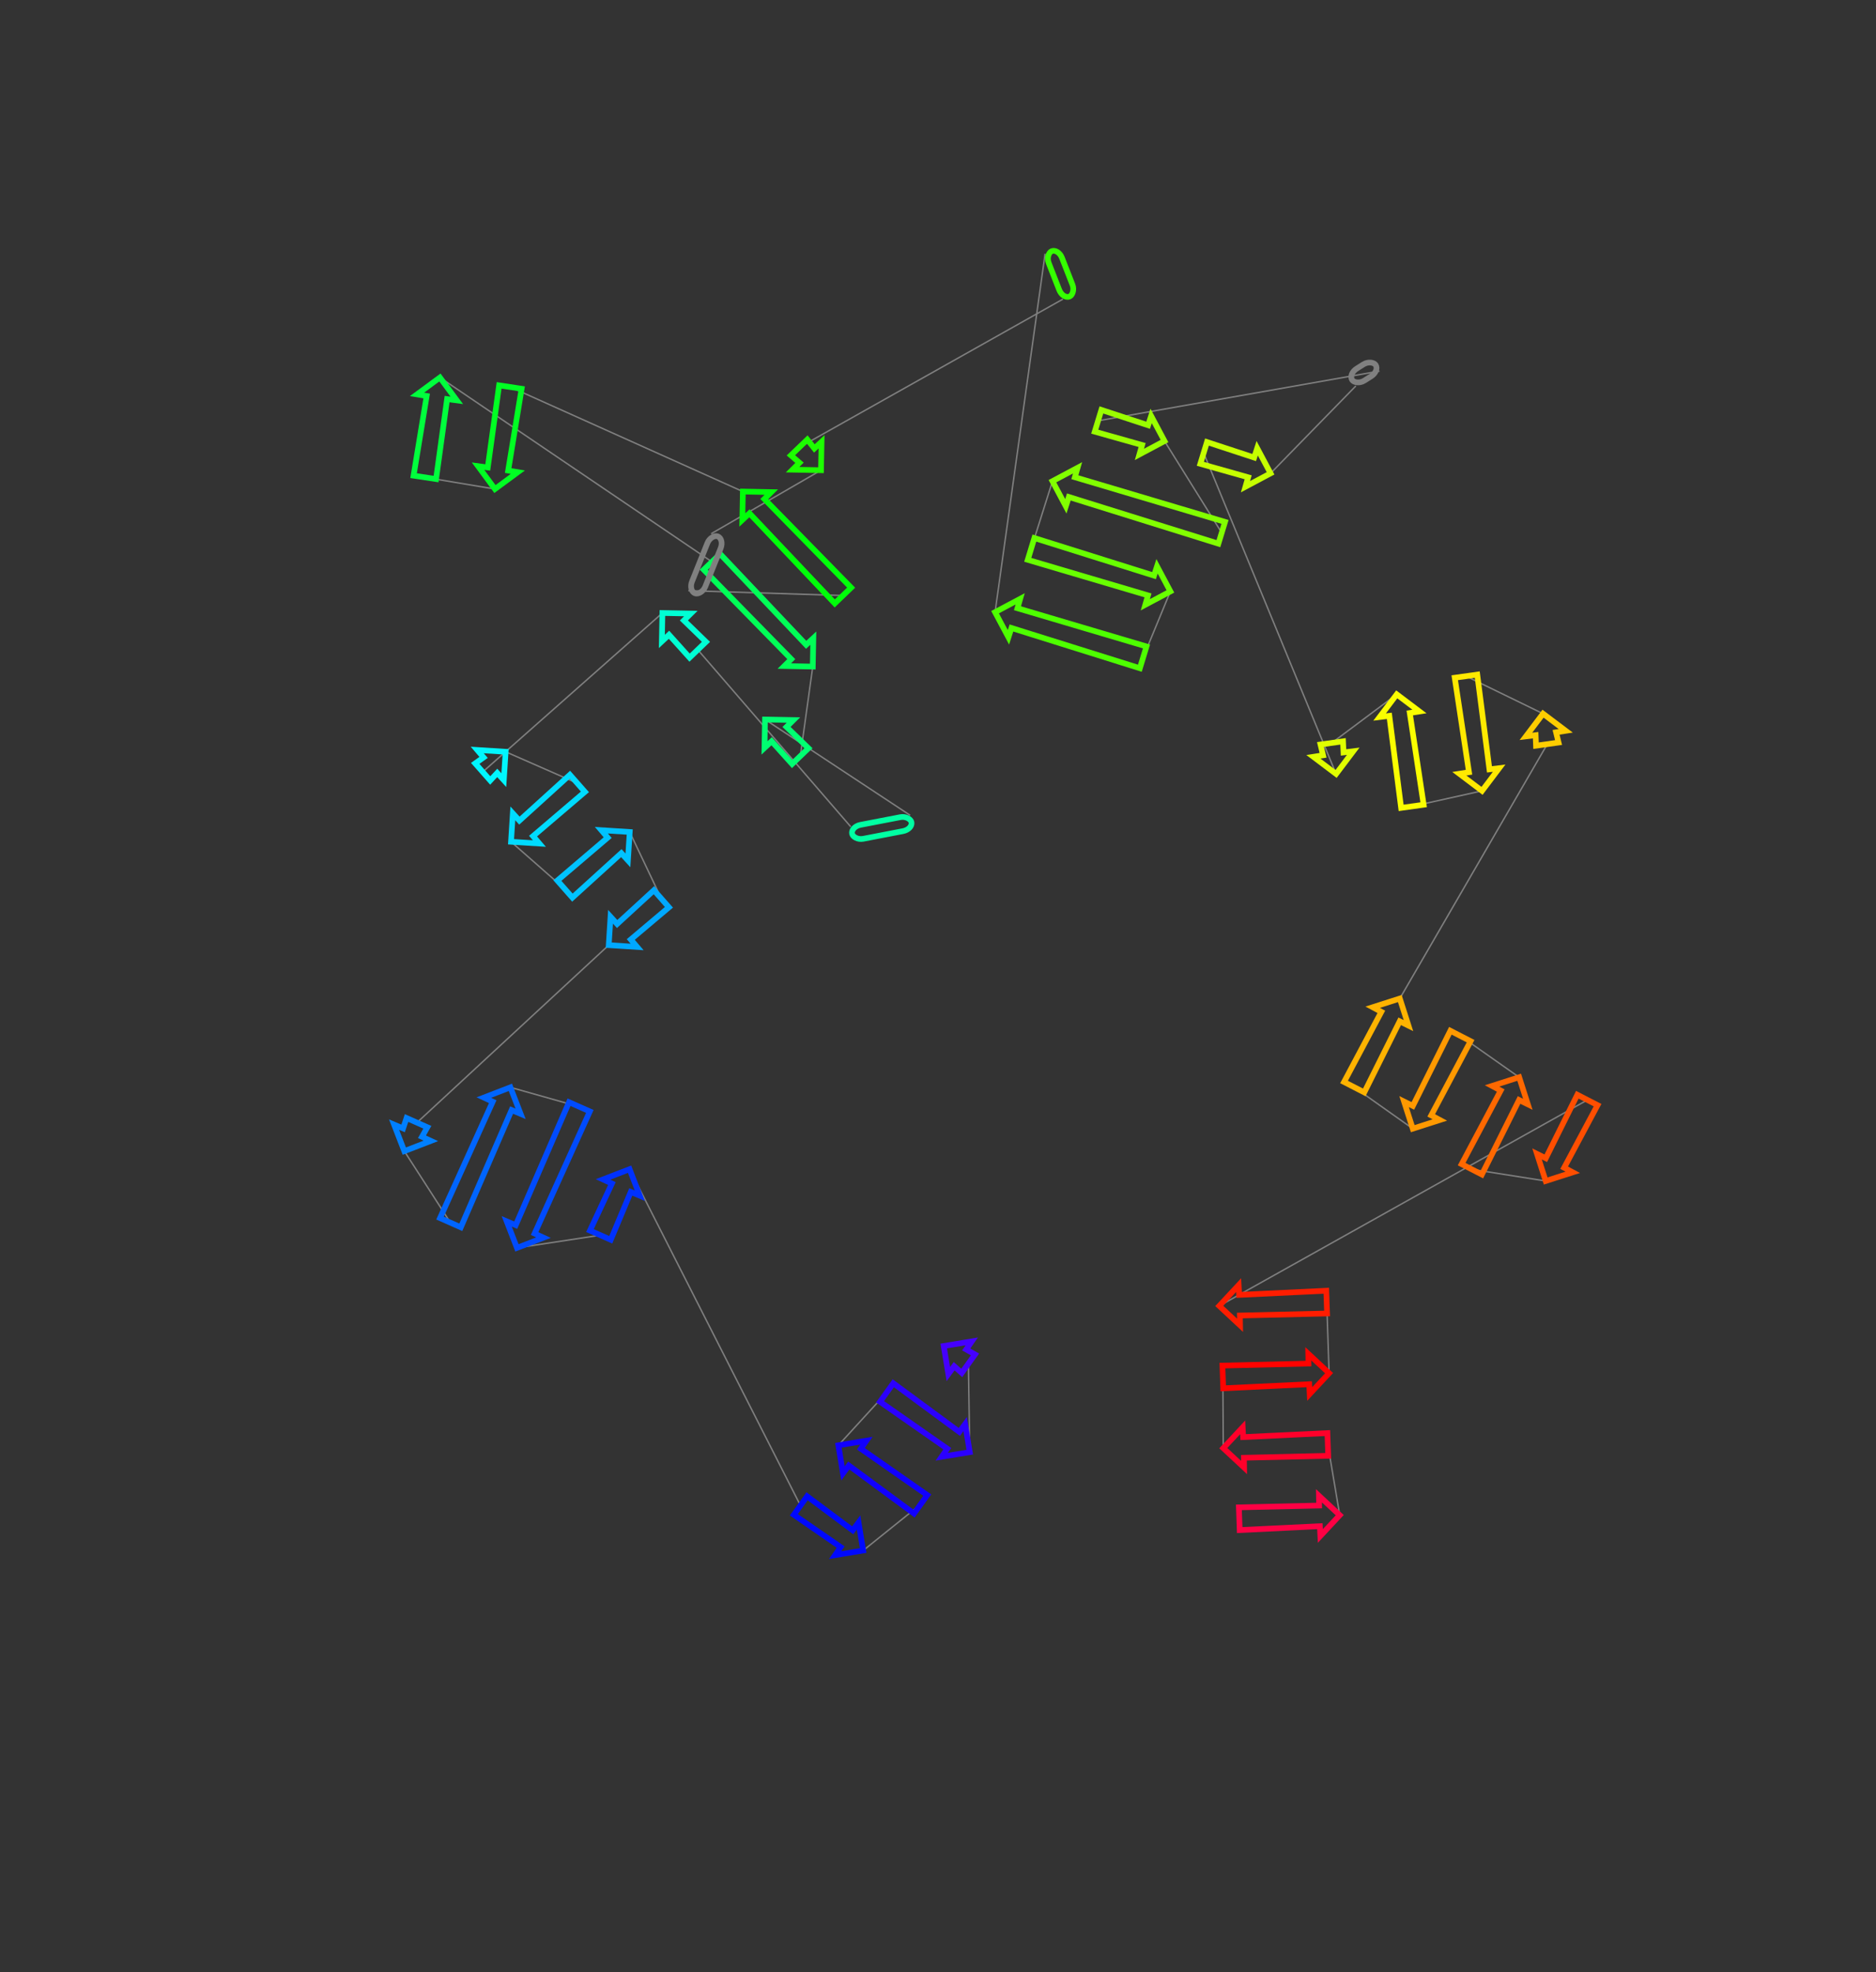 <?xml version="1.0" encoding="utf-8" ?>
<svg baseProfile="full" height="1387.376" version="1.1" width="1319.652" xmlns="http://www.w3.org/2000/svg" xmlns:ev="http://www.w3.org/2001/xml-events" xmlns:xlink="http://www.w3.org/1999/xlink"><rect width="100%" height="100%" fill="#333333" stroke="none"/><defs /><line style="stroke: grey; opacity: 2.0" x1="681.19" x2="682.172" y1="959.3" y2="1021.511" /><line style="stroke: grey; opacity: 2.0" x1="623.71" x2="589.741" y1="979.575" y2="1016.712" /><line style="stroke: grey; opacity: 2.0" x1="647.617" x2="607.185" y1="1058.227" y2="1090.723" /><line style="stroke: grey; opacity: 2.0" x1="563.08" x2="442.862" y1="1059.086" y2="822.477" /><line style="stroke: grey; opacity: 2.0" x1="422.304" x2="363.644" y1="868.889" y2="877.829" /><line style="stroke: grey; opacity: 2.0" x1="407.599" x2="359.016" y1="778.596" y2="764.895" /><line style="stroke: grey; opacity: 2.0" x1="316.845" x2="284.419" y1="860.101" y2="809.768" /><line style="stroke: grey; opacity: 2.0" x1="293.299" x2="428.208" y1="789.72" y2="664.866" /><line style="stroke: grey; opacity: 2.0" x1="465.271" x2="442.971" y1="632.245" y2="585.277" /><line style="stroke: grey; opacity: 2.0" x1="397.354" x2="359.476" y1="625.427" y2="592.134" /><line style="stroke: grey; opacity: 2.0" x1="406.168" x2="355.672" y1="551.038" y2="528.845" /><line style="stroke: grey; opacity: 2.0" x1="339.561" x2="465.958" y1="543.025" y2="431.22" /><line style="stroke: grey; opacity: 2.0" x1="490.843" x2="598.433" y1="457.072" y2="581.566" /><line style="stroke: grey; opacity: 2.0" x1="640.217" x2="538.144" y1="573.516" y2="506.136" /><line style="stroke: grey; opacity: 2.0" x1="562.954" x2="571.734" y1="531.909" y2="468.91" /><line style="stroke: grey; opacity: 2.0" x1="500.804" x2="309.458" y1="395.224" y2="265.551" /><line style="stroke: grey; opacity: 2.0" x1="298.835" x2="348.159" y1="335.793" y2="344.022" /><line style="stroke: grey; opacity: 2.0" x1="359.009" x2="522.555" y1="272.275" y2="345.792" /><line style="stroke: grey; opacity: 2.0" x1="592.962" x2="484.212" y1="418.935" y2="415.501" /><line style="stroke: grey; opacity: 2.0" x1="500.264" x2="577.523" y1="375.446" y2="330.772" /><line style="stroke: grey; opacity: 2.0" x1="562.114" x2="747.652" y1="314.764" y2="210.444" /><line style="stroke: grey; opacity: 2.0" x1="735.165" x2="699.976" y1="178.505" y2="430.653" /><line style="stroke: grey; opacity: 2.0" x1="804.155" x2="823.305" y1="462.419" y2="416.033" /><line style="stroke: grey; opacity: 2.0" x1="725.292" x2="740.342" y1="386.147" y2="338.488" /><line style="stroke: grey; opacity: 2.0" x1="859.396" x2="819.16" y1="374.789" y2="310.26" /><line style="stroke: grey; opacity: 2.0" x1="772.422" x2="970.395" y1="296.009" y2="261.026" /><line style="stroke: grey; opacity: 2.0" x1="953.776" x2="893.766" y1="271.476" y2="332.97" /><line style="stroke: grey; opacity: 2.0" x1="846.7" x2="939.862" y1="318.618" y2="544.429" /><line style="stroke: grey; opacity: 2.0" x1="936.812" x2="982.524" y1="522.611" y2="488.446" /><line style="stroke: grey; opacity: 2.0" x1="993.533" x2="1042.517" y1="567.2" y2="556.334" /><line style="stroke: grey; opacity: 2.0" x1="1031.239" x2="1085.435" y1="475.651" y2="502.045" /><line style="stroke: grey; opacity: 2.0" x1="1088.427" x2="984.675" y1="523.452" y2="702.437" /><line style="stroke: grey; opacity: 2.0" x1="952.573" x2="993.784" y1="764.786" y2="793.964" /><line style="stroke: grey; opacity: 2.0" x1="1027.356" x2="1068.642" y1="728.759" y2="757.795" /><line style="stroke: grey; opacity: 2.0" x1="1035.292" x2="1087.303" y1="822.568" y2="830.78" /><line style="stroke: grey; opacity: 2.0" x1="1116.657" x2="857.673" y1="773.767" y2="918.665" /><line style="stroke: grey; opacity: 2.0" x1="933.239" x2="934.931" y1="915.974" y2="965.961" /><line style="stroke: grey; opacity: 2.0" x1="860.185" x2="860.513" y1="968.623" y2="1018.715" /><line style="stroke: grey; opacity: 2.0" x1="934.035" x2="942.427" y1="1016.097" y2="1065.844" /><polygon points="679.667,949.267 685.853,952.799 676.527,965.8 671.199,961.072 667.097,966.595 663.849,946.86 683.583,943.612" style="stroke: #4500ff; stroke-width:4; stroke-linecap:round; fill-opacity:0; opacity:2.0" /><polygon points="666.354,1019.104 619.047,986.076 628.373,973.075 674.822,1007.299 678.924,1001.777 682.172,1021.511 662.438,1024.76" style="stroke: #2b00ff; stroke-width:4; stroke-linecap:round; fill-opacity:0; opacity:2.0" /><polygon points="605.559,1019.119 652.28,1051.727 642.954,1064.728 597.091,1030.924 592.99,1036.447 589.741,1016.712 609.476,1013.464" style="stroke: #1100ff; stroke-width:4; stroke-linecap:round; fill-opacity:0; opacity:2.0" /><polygon points="591.367,1088.316 558.417,1065.587 567.743,1052.586 599.835,1076.512 603.936,1070.989 607.185,1090.723 587.45,1093.972" style="stroke: #0009ff; stroke-width:4; stroke-linecap:round; fill-opacity:0; opacity:2.0" /><polygon points="443.729,838.454 429.618,872.129 414.989,865.649 430.447,832.57 424.204,829.68 442.862,822.477 450.065,841.135" style="stroke: #0031ff; stroke-width:4; stroke-linecap:round; fill-opacity:0; opacity:2.0" /><polygon points="362.776,861.852 400.284,775.356 414.913,781.836 376.059,867.736 382.302,870.626 363.644,877.829 356.441,859.171" style="stroke: #004bff; stroke-width:4; stroke-linecap:round; fill-opacity:0; opacity:2.0" /><polygon points="359.884,780.871 324.159,863.341 309.53,856.861 346.601,774.987 340.358,772.097 359.016,764.895 366.219,783.552" style="stroke: #0065ff; stroke-width:4; stroke-linecap:round; fill-opacity:0; opacity:2.0" /><polygon points="283.551,793.791 285.984,786.48 300.613,792.96 296.834,799.675 303.077,802.565 284.419,809.768 277.216,791.11" style="stroke: #007fff; stroke-width:4; stroke-linecap:round; fill-opacity:0; opacity:2.0" /><polygon points="434.111,649.994 459.986,626.239 470.557,638.25 443.709,660.899 448.168,666.138 428.208,664.866 429.481,644.906" style="stroke: #00a8ff; stroke-width:4; stroke-linecap:round; fill-opacity:0; opacity:2.0" /><polygon points="437.068,600.149 402.64,631.432 392.069,619.421 427.47,589.243 423.011,584.005 442.971,585.277 441.698,605.237" style="stroke: #00c2ff; stroke-width:4; stroke-linecap:round; fill-opacity:0; opacity:2.0" /><polygon points="365.378,577.263 400.882,545.033 411.453,557.043 374.976,588.168 379.435,593.406 359.476,592.134 360.748,572.175" style="stroke: #00dbff; stroke-width:4; stroke-linecap:round; fill-opacity:0; opacity:2.0" /><polygon points="349.769,543.717 344.847,549.03 334.276,537.02 340.171,532.812 335.712,527.573 355.672,528.845 354.399,548.805" style="stroke: #00f6ff; stroke-width:4; stroke-linecap:round; fill-opacity:0; opacity:2.0" /><polygon points="481.078,436.454 496.607,451.524 485.08,462.62 470.612,446.529 465.577,451.217 465.958,431.22 485.954,431.601" style="stroke: #00ffd4; stroke-width:4; stroke-linecap:round; fill-opacity:0; opacity:2.0" /><rect height="10" rx="7" ry="45" style="stroke: #00ffa2; stroke-width:4; stroke-linecap:round; fill-opacity:0; opacity:2.0" transform="rotate(-190.905 642.108 583.335)" width="42.552" x="642.108" y="583.335" /><polygon points="553.264,511.369 568.717,526.361 557.19,537.457 542.798,521.444 537.763,526.132 538.144,506.136 558.141,506.517" style="stroke: #00ff71; stroke-width:4; stroke-linecap:round; fill-opacity:0; opacity:2.0" /><polygon points="556.614,463.677 495.04,400.772 506.567,389.676 567.081,453.602 572.115,448.914 571.734,468.91 551.738,468.529" style="stroke: #00ff57; stroke-width:4; stroke-linecap:round; fill-opacity:0; opacity:2.0" /><polygon points="314.508,280.733 306.745,336.989 290.925,334.597 300.144,278.561 293.36,277.42 309.458,265.551 321.326,281.649" style="stroke: #00ff3d; stroke-width:4; stroke-linecap:round; fill-opacity:0; opacity:2.0" /><polygon points="343.109,328.84 351.099,271.079 366.919,273.472 357.473,331.012 364.257,332.153 348.159,344.022 336.291,327.924" style="stroke: #00ff23; stroke-width:4; stroke-linecap:round; fill-opacity:0; opacity:2.0" /><polygon points="537.675,351.026 598.726,413.386 587.199,424.483 527.209,361.101 522.174,365.789 522.555,345.792 542.552,346.173" style="stroke: #00ff09; stroke-width:4; stroke-linecap:round; fill-opacity:0; opacity:2.0" /><rect height="10" rx="7" ry="45" style="stroke: grey; stroke-width:4; stroke-linecap:round; fill-opacity:0; opacity:2.0" transform="rotate(-248.161 509.546 379.166)" width="43.152" x="509.546" y="379.166" /><polygon points="562.403,325.539 556.35,320.312 567.877,309.216 572.869,315.464 577.904,310.776 577.523,330.772 557.527,330.391" style="stroke: #1dff00; stroke-width:4; stroke-linecap:round; fill-opacity:0; opacity:2.0" /><rect height="10" rx="7" ry="45" style="stroke: #35ff00; stroke-width:4; stroke-linecap:round; fill-opacity:0; opacity:2.0" transform="rotate(68.647 744.479 174.864)" width="34.293" x="744.479" y="174.864" /><polygon points="715.731,427.863 806.488,454.767 801.822,470.071 711.493,441.759 709.378,448.305 699.976,430.653 717.628,421.25" style="stroke: #4eff00; stroke-width:4; stroke-linecap:round; fill-opacity:0; opacity:2.0" /><polygon points="807.55,418.823 722.959,393.8 727.625,378.495 811.787,404.927 813.902,398.381 823.305,416.033 805.653,425.436" style="stroke: #68ff00; stroke-width:4; stroke-linecap:round; fill-opacity:0; opacity:2.0" /><polygon points="756.097,335.698 861.729,367.137 857.062,382.442 751.859,349.594 749.744,356.14 740.342,338.488 757.994,329.085" style="stroke: #82ff00; stroke-width:4; stroke-linecap:round; fill-opacity:0; opacity:2.0" /><polygon points="803.405,313.05 770.089,303.661 774.756,288.357 807.642,299.154 809.757,292.608 819.16,310.26 801.508,319.663" style="stroke: #9aff00; stroke-width:4; stroke-linecap:round; fill-opacity:0; opacity:2.0" /><rect height="10" rx="7" ry="45" style="stroke: grey; stroke-width:4; stroke-linecap:round; fill-opacity:0; opacity:2.0" transform="rotate(-32.161 948.453 263.01)" width="19.632" x="948.453" y="263.01" /><polygon points="878.011,335.76 844.367,326.271 849.033,310.966 882.248,321.864 884.363,315.318 893.766,332.97 876.114,342.372" style="stroke: #c6ff00; stroke-width:4; stroke-linecap:round; fill-opacity:0; opacity:2.0" /><polygon points="930.695,531.316 928.89,523.718 944.735,521.503 945.083,529.305 951.911,528.465 939.862,544.429 923.899,532.381" style="stroke: #e0ff00; stroke-width:4; stroke-linecap:round; fill-opacity:0; opacity:2.0" /><polygon points="991.691,501.559 1001.456,566.093 985.61,568.308 977.304,503.571 970.476,504.41 982.524,488.446 998.488,500.494" style="stroke: #faff00; stroke-width:4; stroke-linecap:round; fill-opacity:0; opacity:2.0" /><polygon points="1033.35,543.221 1023.316,476.759 1039.162,474.544 1047.737,541.209 1054.565,540.37 1042.517,556.334 1026.553,544.286" style="stroke: #ffe900; stroke-width:4; stroke-linecap:round; fill-opacity:0; opacity:2.0" /><polygon points="1094.602,515.158 1096.35,522.345 1080.504,524.56 1080.215,517.169 1073.387,518.009 1085.435,502.045 1101.399,514.093" style="stroke: #ffcd00; stroke-width:4; stroke-linecap:round; fill-opacity:0; opacity:2.0" /><polygon points="984.607,718.437 959.686,768.449 945.46,761.124 971.691,711.787 965.628,708.537 984.675,702.437 990.775,721.484" style="stroke: #ffb300; stroke-width:4; stroke-linecap:round; fill-opacity:0; opacity:2.0" /><polygon points="993.852,777.964 1020.244,725.097 1034.469,732.422 1006.768,784.615 1012.831,787.864 993.784,793.964 987.684,774.917" style="stroke: #ff9900; stroke-width:4; stroke-linecap:round; fill-opacity:0; opacity:2.0" /><polygon points="1068.574,773.795 1042.405,826.23 1028.18,818.905 1055.658,767.145 1049.595,763.895 1068.642,757.795 1074.742,776.842" style="stroke: #ff6800; stroke-width:4; stroke-linecap:round; fill-opacity:0; opacity:2.0" /><polygon points="1087.371,814.78 1109.545,770.105 1123.77,777.429 1100.287,821.43 1106.35,824.68 1087.303,830.78 1081.203,811.733" style="stroke: #ff4e00; stroke-width:4; stroke-linecap:round; fill-opacity:0; opacity:2.0" /><polygon points="871.661,910.898 932.955,907.979 933.524,923.969 872.178,925.417 872.309,932.295 857.673,918.665 871.303,904.028" style="stroke: #ff1d00; stroke-width:4; stroke-linecap:round; fill-opacity:0; opacity:2.0" /><polygon points="920.942,973.728 860.47,976.617 859.901,960.628 920.425,959.209 920.294,952.331 934.931,965.961 921.301,980.598" style="stroke: #ff0300; stroke-width:4; stroke-linecap:round; fill-opacity:0; opacity:2.0" /><polygon points="874.502,1010.949 933.751,1008.103 934.32,1024.092 875.019,1025.467 875.15,1032.345 860.513,1018.715 874.143,1004.079" style="stroke: #ff002a; stroke-width:4; stroke-linecap:round; fill-opacity:0; opacity:2.0" /><polygon points="928.439,1073.61 872.05,1076.354 871.481,1060.364 927.922,1059.092 927.791,1052.214 942.427,1065.844 928.797,1080.48" style="stroke: #ff0044; stroke-width:4; stroke-linecap:round; fill-opacity:0; opacity:2.0" /></svg>